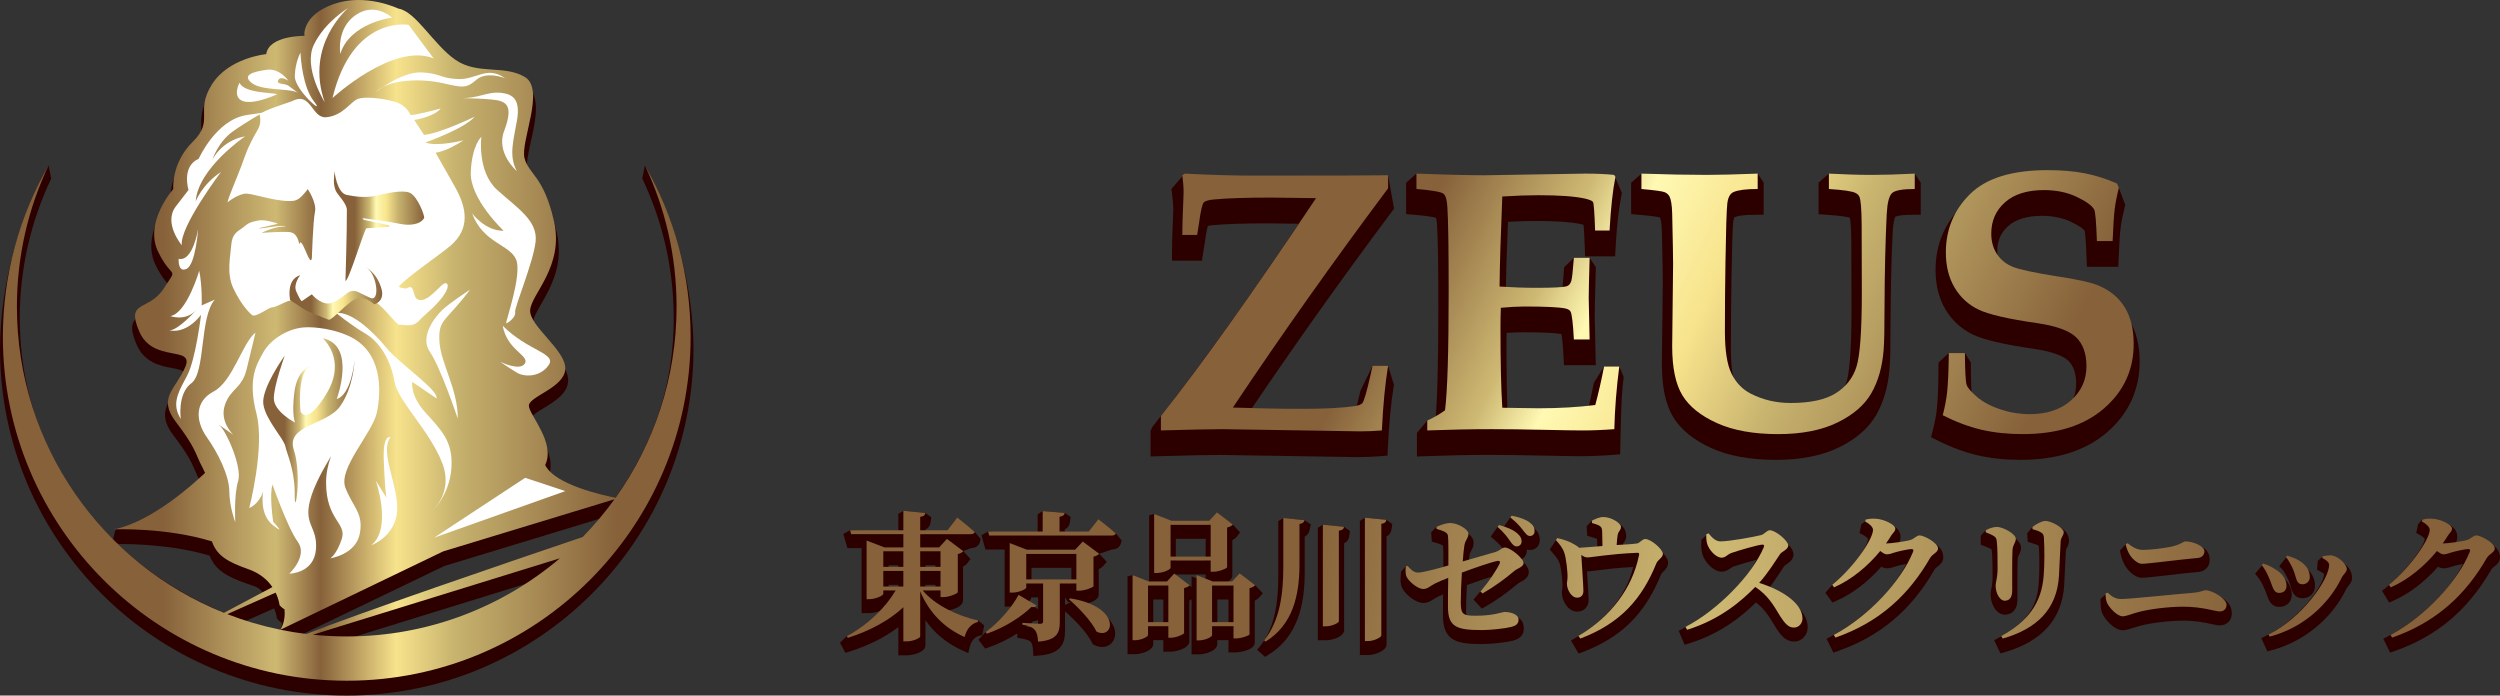 <?xml version="1.0" encoding="UTF-8"?><svg id="_レイヤー_2" xmlns="http://www.w3.org/2000/svg" width="535.803" height="149.069" xmlns:xlink="http://www.w3.org/1999/xlink" viewBox="0 0 535.803 149.069"><rect x="0" y="0" width="535.803" height="149.069" fill="#333333" stroke="none"/><defs><linearGradient id="_名称未設定グラデーション_15" x1=".615" y1="72.947" x2="148.014" y2="72.947" gradientUnits="userSpaceOnUse"><stop offset=".233" stop-color="#86613a"/><stop offset=".397" stop-color="#ceb973"/><stop offset=".462" stop-color="#86613a"/><stop offset=".572" stop-color="#f7e38c"/><stop offset=".659" stop-color="#c7b26e"/><stop offset=".893" stop-color="#86613a"/></linearGradient><linearGradient id="_名称未設定グラデーション_2" x1="71.557" y1="48.457" x2="90.912" y2="48.457" gradientUnits="userSpaceOnUse"><stop offset=".233" stop-color="#86613a"/><stop offset=".397" stop-color="#ceb973"/><stop offset=".467" stop-color="#fff9b3"/><stop offset=".586" stop-color="#f7e38c"/><stop offset=".713" stop-color="#c7b26e"/><stop offset="1" stop-color="#86613a"/></linearGradient><linearGradient id="_名称未設定グラデーション_2-2" x1="62.041" y1="62.911" x2="81.913" y2="62.911" xlink:href="#_名称未設定グラデーション_2"/><linearGradient id="_名称未設定グラデーション_2-3" x1="56.403" y1="90.077" x2="75.973" y2="90.077" xlink:href="#_名称未設定グラデーション_2"/><linearGradient id="_名称未設定グラデーション_2-4" x1="254.606" y1="55.85" x2="413.764" y2="133.578" xlink:href="#_名称未設定グラデーション_2"/><linearGradient id="_名称未設定グラデーション_2-5" x1="264.783" y1="35.011" x2="423.941" y2="112.74" xlink:href="#_名称未設定グラデーション_2"/><linearGradient id="_名称未設定グラデーション_2-6" x1="277.327" y1="9.325" x2="436.485" y2="87.053" xlink:href="#_名称未設定グラデーション_2"/><linearGradient id="_名称未設定グラデーション_2-7" x1="286.075" y1="-8.587" x2="445.233" y2="69.141" xlink:href="#_名称未設定グラデーション_2"/><linearGradient id="_名称未設定グラデーション_17" x1="213.955" y1="127.679" x2="472.819" y2="176.345" gradientUnits="userSpaceOnUse"><stop offset=".233" stop-color="#86613a"/><stop offset=".567" stop-color="#ceb973"/><stop offset="1" stop-color="#86613a"/></linearGradient><linearGradient id="_名称未設定グラデーション_17-2" x1="215.03" y1="121.961" x2="473.894" y2="170.627" xlink:href="#_名称未設定グラデーション_17"/><linearGradient id="_名称未設定グラデーション_17-3" x1="216.001" y1="116.796" x2="474.865" y2="165.462" xlink:href="#_名称未設定グラデーション_17"/><linearGradient id="_名称未設定グラデーション_17-4" x1="216.936" y1="111.822" x2="475.8" y2="160.488" xlink:href="#_名称未設定グラデーション_17"/><linearGradient id="_名称未設定グラデーション_17-5" x1="218.448" y1="103.781" x2="477.312" y2="152.447" xlink:href="#_名称未設定グラデーション_17"/><linearGradient id="_名称未設定グラデーション_17-6" x1="219.002" y1="100.833" x2="477.866" y2="149.5" xlink:href="#_名称未設定グラデーション_17"/><linearGradient id="_名称未設定グラデーション_17-7" x1="219.91" y1="96.002" x2="478.774" y2="144.669" xlink:href="#_名称未設定グラデーション_17"/><linearGradient id="_名称未設定グラデーション_17-8" x1="220.915" y1="90.655" x2="479.779" y2="139.321" xlink:href="#_名称未設定グラデーション_17"/><linearGradient id="_名称未設定グラデーション_17-9" x1="222.085" y1="84.431" x2="480.949" y2="133.097" xlink:href="#_名称未設定グラデーション_17"/><linearGradient id="_名称未設定グラデーション_17-10" x1="223.073" y1="79.175" x2="481.937" y2="127.842" xlink:href="#_名称未設定グラデーション_17"/><linearGradient id="_名称未設定グラデーション_17-11" x1="223.473" y1="77.052" x2="482.336" y2="125.719" xlink:href="#_名称未設定グラデーション_17"/><linearGradient id="_名称未設定グラデーション_17-12" x1="224.989" y1="68.989" x2="483.852" y2="117.655" xlink:href="#_名称未設定グラデーション_17"/></defs><g id="_レイヤー_1-2"><path d="M138.211,35.442l-.555,2.825c4.469,9.417,6.735,19.513,6.735,30.007,0,14.531-4.371,26.902-12.7,38.735-2.724-.551-12.055-1.129-14.163-4.804,1.459-3.489-.719-7.282-2.321-10.072-.621-1.082-1.207-2.103-1.243-2.594-.035-.494,1.485-1.418,2.595-2.093,2.236-1.359,5.02-3.05,5.204-5.687.164-2.352-2.015-4.854-4.122-7.273-1.721-1.977-3.501-4.02-3.403-5.431.068-.971.84-2.315,1.734-3.87,2.074-3.608,4.914-8.549,3.352-15.385-1.43-6.258-3.286-8.714-4.641-10.507-.763-1.01-1.366-1.808-1.673-2.999-.299-1.159.216-3.472.759-5.922,1.037-4.668,2.214-9.96-.99-11.851-2.23-1.316-4.738-1.487-7.163-1.652-2.597-.177-5.283-.36-7.628-1.969-1.969-1.351-3.796-3.441-5.564-5.462-2.352-2.689-4.574-5.232-6.884-5.63-.864-.401-7.567-3.317-14.241-.952-5.678,2.012-6.573,5.353-6.683,6.788-1.846.071-7.15.569-8.075,3.962-1.813.255-8.449,1.53-11.708,6.821-1.781,2.891-1.745,4.842-1.713,6.563.033,1.815.059,3.249-2.234,5.51-4.292,4.23-4.42,9.171-4.383,10.373-1.027,1.232-6.113,7.806-3.181,13.883,1.145,2.374,2.069,3.421,2.621,4.047.167.19.357.404.376.472-.001.165-.407.77-.877,1.47-.244.363-.536.798-.879,1.327-1.161,1.785-2.522,2.501-3.721,3.132-2.235,1.176-3.506,2.126-1.562,6.651,1.679,3.908,5.102,4.559,7.601,5.034,1.133.215,2.203.419,2.438.862.16.303-.017.854-.195,1.263-.543,1.255-1.209,2.282-1.853,3.274-1.726,2.662-3.216,4.961-.05,9.096,3.137,4.098,3.895,5.86,4.562,7.413.179.415.353.82.561,1.251.125.261.258.515.391.771.158.303.319.612.475.945-2.905,2.722-10.975,8.238-18.451,9.671l-.471,1.967c.079.686.661,1.201,1.352,1.199,3.114-.012,11.687.188,19.308,2.495,1.162,3.098,3.75,4.522,8.051,6.023,1.857.648,2.388.647,3.495,2.029l-7.783,4.469C22.137,120.833,4.238,96.977,4.238,68.274c0-10.494,2.266-20.59,6.735-30.007l-.555-2.825C3.951,46.662,0,61.731,0,74.754c0,40.977,33.337,74.315,74.314,74.315s74.315-33.338,74.315-74.315c0-13.023-3.951-28.091-10.419-39.312ZM70.269,138.235l46.862-14.489c-13.284,10.259-29.972,15.454-46.862,14.489ZM59.321,132.498l.113.143c.016.021.362.453.962.876.102,1.628-1.183,2.351-1.454,2.887-3.226-.68-5.557-1.159-8.613-2.27l8.434-3.753c.453,1.102.54,1.927.541,1.935l.017.181ZM124.565,117.11c-17.487,5.926-48.653,15.439-59.439,19.72-1.154-.143-1.868.657-3.079.441l33.164-15.958,34.877-10.611c-1.707,2.239-3.559,4.389-5.523,6.409Z" fill="#2d0000"/><path d="M138.211,35.442c4.355,9.176,6.795,19.438,6.795,30.271,0,15.269-4.841,29.407-13.072,40.964-2.485-.48-13.056-2.752-15.088-7.013,2.275-4.753-3.347-10.612-3.494-12.643-.148-2.04,7.517-3.826,7.798-7.867.282-4.04-7.766-9.241-7.525-12.705.241-3.463,7.322-9.35,5.1-19.075-2.222-9.725-5.397-9.946-6.31-13.49-.913-3.544,4.509-14.766.053-17.397-4.457-2.631-10.121-.415-14.826-3.643-4.705-3.228-8.551-10.456-12.283-11.006,0,0-7.014-3.389-13.853-.966-6.839,2.423-6.275,6.813-6.275,6.813,0,0-7.605-.105-8.176,3.915,0,0-8.1.747-11.697,6.587-3.597,5.839.631,7.584-4.04,12.189s-4.187,10.148-4.187,10.148c0,0-6.295,7.101-3.254,13.403,3.041,6.302,4.451,2.924,1.203,7.918-3.248,4.994-8.186,2.329-5.234,9.205,2.953,6.876,11.918,2.861,9.844,7.646s-5.966,6.544-1.979,11.752c3.987,5.208,4.175,6.671,5.189,8.772.334.692.711,1.326,1.051,2.132-2.435,2.316-11.56,10.564-19.545,12.094,0,0,11.265-.439,21.02,2.593,1.033,3.094,3.532,4.458,7.777,5.94,2.606.91,4.197,2.408,5.177,3.845l-10.372,5.516C21.995,120.904,3.623,95.457,3.623,65.713c0-10.833,2.44-21.095,6.795-30.271C4.183,46.26.615,58.81.615,72.193c0,40.703,32.997,73.7,73.7,73.7s73.7-32.997,73.7-73.7c0-13.383-3.568-25.933-9.804-36.751ZM59.072,127.01c.731,1.494.843,2.688.843,2.688,0,0,.39.491,1.069.91.267,2.673-.842,4.279-.896,4.356-3.919-.801-7.721-1.924-11.375-3.344l10.359-4.61ZM74.314,136.404c-2.46,0-4.891-.126-7.286-.372l52.97-16.378c-12.322,10.446-28.266,16.75-45.684,16.75ZM124.902,115.084c-16.1,5.456-48.375,16.476-59.219,20.795-1.887-.23-3.749-.538-5.588-.914l34.891-16.789,36.704-11.167c-2.062,2.86-4.333,5.558-6.789,8.075Z" fill="url(#_名称未設定グラデーション_15)"/><path d="M87.58,5.329s-12.031-2.144-16.318,15.683c0,0,12.984-12,21.674-8.494,0,0-2.174-2.907-3.765-5.047l-1.591-2.141Z" fill="#fff"/><path d="M84.019,3.776s-9.023,1.111-11.083,7.783c0,0-.926-5.43,3.278-8.327s7.805.544,7.805.544Z" fill="#fff"/><path d="M74.637,1.704s-9.394,7.868-5.034,20.207c0,0-4.702-7.433-2.33-12.343,2.372-4.91,7.363-7.865,7.363-7.865Z" fill="#fff"/><path d="M64.4,11.269s.176,5.44,2.005,9.061c.261.517.556.998.889,1.42,2.665,3.376-4.179-2.45-4.117-5.426s1.222-5.054,1.222-5.054Z" fill="#fff"/><path d="M61.734,18.318c-.98-.503-2.597-.181-2.094-1.161s2.165.151,2.165.151c0,0-1.839-2.738-4.621-2.352s-5.44,1.071-3.242,2.819c2.198,1.748,7.982,1.089,9.86,2.081l-2.068-1.538Z" fill="#fff"/><path d="M51.334,17.738c1.004,2.245,6.96,2.08,8.094,2.449,0,0-4.948,2.344-7.354,1.484s-.741-3.934-.741-3.934Z" fill="#fff"/><path d="M42.582,34.033s3.713-8.364,10.285-9.375c6.572-1.01,3.511-.532,3.511-.532,0,0-3.302,1.788-6.483,4.051-3.181,2.262-4.378,6.06-4.378,6.06,0,0,1.848-4.071,7.032-5.025,0,0-10.108,6.829-10.603,13.937,0,0,1.364-3.631,5.419-6.298,0,0-8.908,11.8-8.405,15.716,0,0-4.014-4.782-1.283-8.318l2.731-3.536s-1.583-5.026,2.173-6.68Z" fill="#fff"/><path d="M42.464,49.085s-1.113,7.064-4.171,6.385c0,0-.215,3.09,1.714,2.138s2.457-8.523,2.457-8.523Z" fill="#fff"/><path d="M42.701,58.027s-2.646,9.096-6.179,9.72c0,0,3.24,1.241,5.595-1.35,0,0-4.006,4.51-5.806,4.38,0,0,3.309,1.101,6.776-3.298,0,0-1.127,9.492-2.965,12.989-1.609,3.06-3.053,5.354-1.991,8.114.152.394.355.798.616,1.215,0,0-.782-5.42,2.275-7.672,3.057-2.252,1.74-14.234,5.03-17.92l-2.824,1.253s.15-4.033-.527-7.432Z" fill="#fff"/><path d="M80.483,19.769s5.527-4.4,9.722-4.252c4.195.147,4.114,1.302,8.021,1.429,3.906.127,6.149-2.932,10.018-.184,0,0-3.951-1.568-6.112.312s-2.877,1.752-7.159.767c-4.281-.985-11.527-1.055-14.49,1.929Z" fill="#fff"/><path d="M98.521,21.027c4.05.137,5.903-1.474,8.924-1.127,2.594.298,4.098,1.533,3.361,5.865-.737,4.332-1.834,7.59-.035,10.906,0,0-4.517-3.846-2.739-8.554,1.778-4.708.849-5.933-.853-6.486s-8.658-.603-8.658-.603Z" fill="#fff"/><path d="M103.163,29.325s-.955,7.466,3.411,11.399c4.366,3.933,8.678,6.554,8.222,11.017-.456,4.463-4.613,14.179-4.395,15.209s-1.614,2.353-1.903,2.332,3.481-10.417,2.113-13.665c-1.369-3.248-7.09-3.502-9.43-9.9,0,0,2.782,3.819,6.759,3.734,0,0-7.299-6.816-7.041-12.599s2.265-7.527,2.265-7.527Z" fill="#fff"/><path d="M107.736,69.81c5.423,5.453,11.625,5.885,9.852,8.444s-5.112,2.616-6.784,1.63c-1.671-.987-3.606-2.354-3.606-2.354,0,0,4.254,2.109,5.292.369s-3.818-2.804-4.754-8.089Z" fill="#fff"/><path d="M100.735,62.072c-5.121,6.893-6.812,6.195-6.567,10.997.245,4.802,3.984,10.283,3.944,16.66,0,0-3.749-11.137-5.991-14.338-2.242-3.201,1.1-7.463,2.654-8.95s5.96-4.37,5.96-4.37Z" fill="#fff"/><path d="M65.672,70.147c-3.644.036-7.612,2.481-9.198,5.304-1.49,2.651-3.443,5.705-1.503,13.235,1.841,7.144-1.552,20.192-1.552,20.192,0,0,2.052-.727,2.989-3.562,0,0-.96,4.863,2.091,7.251s.05-.722.05-.722c0,0-.869-5.861-.141-7.985,0,0,3.191,9.213,5.411,12.267,2.221,3.055-1.83,6.833-1.83,6.833,0,0,5.343-.063,5.727-5.256s-3.1-5.146-.905-11.663c2.194-6.517,9.415-16.019,9.415-16.019,0,0-6.362,5.502-6.338,13.478s4.477,8.577,3.37,11.98-2.466,4.178-2.466,4.178c0,0,5.42-.782,6.309-5.215.889-4.433-1.484-5.759-3.078-9.93-1.594-4.171,5.895-11.769,6.784-16.202s1.332-13.051-6.253-16.386c-4.502-1.98-8.883-1.779-8.883-1.779Z" fill="#fff"/><path d="M80.541,103.005s3.589,10.2-.966,13.853c0,0,5.143-1.817,5.525-7.3s-3.842-12.687-1.401-15.877c0,0-1.647-.721-1.452,4.803s.548,8.158.548,8.158l-2.254-3.637Z" fill="#fff"/><path d="M72.048,67.072c3.236-.354,7.844,3.882,10.729,7.418,2.884,3.536,11.201,9.046,10.781,10.902l-5.206-3.553s-.546,2.862,2.82,6.577c3.366,3.715,5.658,5.977,5.61,10.94s-2.501,8.955-4.952,10.835c0,0,5.644-4.008,2.94-10.975-2.704-6.968-9.519-13.243-10.237-17.498s-2.977-8.327-6.214-10.22c-3.236-1.893-6.271-4.425-6.271-4.425Z" fill="#fff"/><path d="M54.768,71.267c-2.823,2.194-4.848,10.463-8.988,12.64s-3.855,6.401-1.478,9.757,4.807,8.165,4.849,11.648c.042,3.483,1.273,6.614,1.273,6.614,0,0-.32-5.816.613-8.799s-2.58-10.839-3.955-11.914,2.913,1.978,2.913,1.978c0,0-2.985-2.818-1.803-6.361s3.646-3.516,4.659-7.65c1.013-4.134,1.916-7.912,1.916-7.912Z" fill="#fff"/><path d="M69.96,25.126c-3.171.304-3.245-5.446-7.148-3.543-.733.358-6.431,2.033-7.196,2.97,0,0,.563,1.63-.338,3.175-2.347,4.023-2.711,5.611-3.454,7.589-1.116,2.97-2.679,6.483-3.078,8.051,0,0,2.458-1.988,4.19-1.868,1.732.121,7.06,1.963,10.085,1.521,1.18-.172,2.299-1.66,2.937-2.485,0,0,1.973,2.893,1.544,4.893s-.657,9.818-.657,9.818c-.332,2.558-2.215-5.153-2.7-2.868-.395-2.129-1.308-2.64-2.424-2.669-1.475-.039-3.762.048-5.658.206,0,0,3.218-1.609,5.189-1.345l-.326-.139c-1.266-.153-5.204.624-5.443.535s4.285-.97,4.018-1.059c-1.373-.458-3.021-.863-4.124-.65-2.205.426-2.278.727-3.457,1.624-.838.637-2.177,1.133-2.345,3.534s-1.071,6.134.407,9.309c1.954,4.196,4.072,5.829,4.072,5.829.795.48,3.483-1.568,4.071-1.636,2.339-.272,4.221-2.896,6.822-.685,2.601,2.211,8.083.563,8.083.563.784.091,2.483-3.243,4.43-2.673,3.872,1.133,6.025,4.812,7.917,6.452l1.984.138c.966.067,1.907-.326,2.54-1.06.367-.426.73-.778,1.638-1.567,4.013-3.49,5.06-6.027,4.07-6.386s-4.049,4.813-6.268,3.354c-.913-.601-.449-3.474-2.223-2.206,0,0-1.912-.158-1.557-.544,2.003-2.18,8.895-6.848,11.001-8.658,4.211-3.622,3.561-8.017.885-12.699-2.676-4.682-4.093-7.224-4.093-7.224,0,0,2.186-.159,5.985-2.649,0,0-5.903,1.474-8.151.447,0,0,8.322-2.9,10.534-5.501,0,0-7.651,3.672-10.856,3.883l-2.098-3.191s4.25-.641,5.682-2.465c0,0-5.323,1.475-6.477,1.395,0,0-.725-2.081-3.426-2.849-2.701-.768-6.443-1.174-7.937-.553s-3.148,3.551-6.651,3.886Z" fill="#fff"/><path d="M71.691,36.702s.474,4.637,2.619,5.076,4.192.618,6.219.18,5.571-1.352,7.263-.654,3.314,5.058,3.101,5.436c-.827,1.465-3.305,1.655-5.161,1.235s-8.035-1.224-8.035-1.224l.265.364,5.309,1.137c.017.006.243.343.243.343l-4.956.33c-.433-.03-3.797,11.336-4.518,11.285,0,0,.349-11.342.302-15.232-.018-1.46-2.091-3.282-2.426-4.201-.557-1.53-.324-2.634-.223-4.076Z" fill="url(#_名称未設定グラデーション_2)"/><path d="M64.337,58.997s-1.546,1.88-.834,3.483c1.148,2.586,1.26,2.014,1.26,2.014l2.068-1.42s1.646,2.003,3.527,1.977c1.2-.016,2.912-1.277,3.995-2.187.656-.552,1.57-.669,2.347-.309,1.038.481,2.349,1.227,2.901,1.356,1.897.444,1.095-5.5-1.235-6.626,0,0,2.349,1.034,3.377,4.571.817,2.809-1.55,3.369-1.55,3.369,0,0-1.78-1.745-3.63-1.273s-5.431,4.848-6.158,4.569-4.654-1.817-5.239-2.243-2.988-1.965-2.988-1.965c0,0-.398-1.811.159-3.41s1.999-1.908,1.999-1.908Z" fill="url(#_名称未設定グラデーション_2-2)"/><path d="M61.034,76.204s-5.075,7.041-4.599,10.41,4.4,7.412,4.722,9.029c.308,1.544,1.921,4.764,2.009,9.715.004.236.005.476.002.721-.067,5.36,1.612-4.165-.183-9.619s7.038-5.273,9.937-9.421c2.899-4.148,3.052-9.792,3.052-9.792,0,0-.552,7.212-3.817,8.289,0,0,4.31-11.542-3.006-13.042,0,0,5.228,4.466.9,11.735s-5.636,3.957-5.636,3.957c0,0-.879-8.036,1.996-9.721,0,0-2.746.824-3.336,5.713s.175,6.392.175,6.392c0,0-4.621-2.352-4.564-5.248s2.348-9.117,2.348-9.117Z" fill="url(#_名称未設定グラデーション_2-3)"/><polygon points="112.547 102.404 93.052 115.228 121.157 105.254 112.547 102.404" fill="#fff"/><path d="M291.561,83.788c-.836,3.666-1.246,4.861-1.352,5.163-.099.035-.266.084-.531.126-2.601.378-6.304.57-11.008.57-3.629,0-7.551-.059-11.697-.175,9.825-14.618,20.396-29.501,31.456-44.284l.348-.466-1.283-7.16-.501,2.024c-2.625.053-12.008.079-28.683.079-4.329,0-9.301-.144-14.778-.429l.375-2.027-2.848,3.296.14,1.058c.172,1.308.259,2.472.261,3.396l-.09,2.49c-.123,2.579-.186,4.825-.186,6.675v1.748h6.42l.669-4.242c.266-1.932.475-2.821.589-3.206.196-.052.546-.121,1.133-.172,2.76-.254,6.756-.383,11.856-.383l6.495.079c-12.587,18.749-23.135,33.173-31.373,43.559l-.379.81v5.506l1.796-.049c6.587-.182,10.979-.274,13.029-.274l29.609.471c1.579,0,3.199-.068,4.813-.202l1.528-.127.073-1.531c.256-5.363.696-9.955,1.311-13.647l-1.259-4.059h-3.334l-2.6,5.385Z" fill="#2d0000"/><path d="M341.611,81.996c-.498,2.548-1.022,4.89-1.557,6.982-3.272.366-6.882.551-10.733.551l-6.158-.092c-.196-3.853-.295-9.047-.295-15.476,0-.881.01-1.75.029-2.611,1.253-.092,2.379-.138,3.363-.138,5.162,0,7.353.188,8.386.394.104.503.292,1.799.461,5.012l.089,1.656h6.819l-.236-10.595c0-1.333.067-4.226.196-8.599l.053-1.8-1.336-2.024h-3.375l-2.088,2.024-.119,1.618c-.27,3.616-.428,4.387-.464,4.519l-.029.073c-.483.08-1.893.224-5.807.224-1.922,0-3.974-.058-6.114-.172.068-4.214.236-9.583.498-16.004,2.248-.119,4.264-.18,6.008-.18,4.327,0,7.555.224,9.572.662.263.061.464.115.614.161.067.662.166,2.073.268,5.061l.056,1.688h6.445l.089-1.652c.256-4.679.669-8.462,1.226-11.242l.138-.685-1.662-3.865-.289,2.033c-1.874-.189-4.001-.286-6.35-.286h-.009l-21.568.353c-3.542,0-7.459-.082-13.575-.316l-.581-2.062-2.213,1.956v6.718l1.601.135c3.171.267,4.366.53,4.79.659.075.214.195.698.244,1.672.179,2.845.27,8.773.27,17.624,0,12.17-.229,20.487-.681,24.752-.888.591-.67-1.055-1.696-.59l-2.213,2.645v5.062l1.814-.068c4.786-.182,9.41-.274,13.744-.274,3.316,0,6.973.046,10.87.137,4.255.091,7.106.137,8.55.137,2.224,0,4.58-.094,7-.28l1.575-.121.039-1.579c.101-4.202.124-10.428.717-15.01l-.941-2.222h-3.255l-2.181,3.436Z" fill="#2d0000"/><path d="M400.842,39.508c-2.811,0-5.143-.05-8.463-.231l-.409-2.068-2.213,1.927v6.777l1.633.108c3.999.263,4.86.583,5.058.626.048.137.297,1.029.331,5.207l.038,14.512c0,9.961-.575,13.898-1.058,15.447-.635,2.038-1.854,3.596-3.728,4.766-1.929,1.203-4.865,1.814-8.727,1.814-2.792,0-5.404-.609-7.744-1.802-1.478-.771-2.577-1.921-3.359-3.515-.818-1.669-1.232-4.453-1.232-8.274,0-4.927.039-9.881.116-14.725.104-6.883.234-11.079.381-12.45.087-.731.225-.97.227-.974l.128-.135c.437-.183,1.591-.492,4.423-.492h1.748v-6.861l-1.283-1.954-.533,2.026c-4.631.181-8.263.273-10.8.273-3.998,0-7.31-.044-12.592-.226l-.989-2.073-2.213,1.963v6.703l1.593.143c3.656.327,4.399.533,4.433.538.125.061.174.111.181.111v-.003c.065.136.324.798.386,2.909.131,5.873.196,9.39.196,10.73l-.196,17.675c0,5.003.802,8.747,2.455,11.446,1.644,2.687,4.397,4.915,8.186,6.624,3.689,1.664,8.34,2.508,13.822,2.508,5.291,0,9.811-.89,13.435-2.647,3.707-1.797,6.416-4.152,8.051-6.999,1.584-2.759,2.545-6.113,2.854-9.955.135-1.53.201-4.622.201-9.446.027-7.34.184-14.007.469-19.804.142-2.633.568-3.243.551-3.243.038-.025.717-.439,3.707-.439h1.748v-6.883l-1.283-1.932-.554,2.027c-3.533.181-6.553.272-8.975.272Z" fill="#2d0000"/><path d="M456.347,68.635c-1.5-2.401-3.719-4.205-6.59-5.359-1.686-.684-4.704-1.348-9.212-2.028-5.771-.914-8.065-1.544-8.973-1.912-1.125-.456-1.97-1.136-2.588-2.08-.626-.961-.932-2.078-.932-3.415,0-2.238.775-4.007,2.369-5.41,1.639-1.441,4.056-2.172,7.183-2.172,2.344,0,4.438.425,6.22,1.263,2.065.971,2.741,1.637,2.951,1.917.084.358.277,1.639.422,6.053l.055,1.691h6.744l.067-1.678c.13-3.214.277-5.489.44-6.763.159-1.249.442-2.685.843-4.267l.142-.564-1.372-3.637h0c-2.434-1.069-5.055-.62-7.482-1.087-2.408-.463-5.191-.699-8.268-.699-8.043,0-14.041,1.893-17.825,5.626-3.791,3.739-5.713,8.364-5.713,13.746,0,3.235.71,6.071,2.108,8.428,1.412,2.382,3.376,4.196,5.841,5.391,2.342,1.137,6.597,2.139,13.008,3.062,4.696.679,6.676,1.781,7.5,2.576,1.127,1.106,1.674,2.723,1.674,4.946,0,2.425-.893,4.395-2.728,6.024-1.896,1.681-4.411,2.499-7.688,2.499-1.948,0-3.875-.312-5.725-.929-1.818-.605-3.299-1.386-4.405-2.321-1.521-1.288-1.719-1.823-1.722-1.834-.043-.147-.253-1.138-.287-6.272l-.012-1.736-1.271-2.024h-3.453l-2.199,2.024-.014,1.734c-.027,3.433-.143,6.188-.343,8.181-.148,1.399-.449,2.989-.898,4.726l-.35,1.363,1.256.633c2.96,1.494,5.875,2.583,8.666,3.24,2.789.655,5.92.987,9.306.987,7.749,0,13.981-1.997,18.525-5.935,4.617-4.003,6.959-9.097,6.959-15.141,0-3.504-.749-6.481-2.229-8.846Z" fill="#2d0000"/><path d="M248.808,92.252v-3.1c8.705-10.975,19.788-26.538,33.252-46.687l-9.722-.118c-5.203,0-9.214.131-12.037.391-1.229.104-1.999.325-2.313.664-.314.338-.64,1.744-.98,4.216l-.432,2.733h-3.178c0-1.831.061-4.027.184-6.591l.09-2.511c0-1.072-.092-2.302-.275-3.688l.51-.353c5.544.288,10.501.432,14.869.432,16.504,0,26.076-.026,28.718-.079v2.807c-11.795,15.765-22.883,31.425-33.264,46.98,5.36.183,10.328.274,14.905.274,4.813,0,8.565-.196,11.259-.588.811-.131,1.347-.353,1.608-.667.34-.418.917-2.406,1.727-5.963l.432-2.001h3.334c-.626,3.767-1.072,8.383-1.333,13.85-1.57.131-3.125.196-4.668.196l-29.582-.471c-2.093,0-6.461.091-13.104.275Z" fill="url(#_名称未設定グラデーション_2-4)"/><path d="M305.892,92.252v-2.119c1.386-.627,2.654-1.36,3.806-2.197.522-4.08.783-12.658.783-25.737,0-8.919-.09-14.83-.273-17.734-.079-1.542-.348-2.517-.806-2.922s-2.4-.752-5.826-1.04v-3.295c6.167.236,11.04.353,14.621.353l21.597-.353c2.272,0,4.324.092,6.153.277l.275.435c-.577,2.879-.995,6.708-1.256,11.489h-3.1c-.13-3.819-.28-5.859-.451-6.121-.171-.261-.765-.51-1.785-.745-2.171-.471-5.493-.707-9.965-.707-2.197,0-4.761.092-7.69.275-.34,8.082-.536,14.516-.589,19.302,2.799.183,5.428.275,7.886.275,3.636,0,5.821-.118,6.553-.353.444-.156.758-.535.94-1.138.157-.47.34-2.118.55-4.943h3.375c-.131,4.43-.196,7.314-.196,8.651l.196,8.847h-3.375c-.183-3.445-.418-5.431-.707-5.958-.157-.315-.509-.539-1.058-.67-1.309-.289-4.25-.434-8.828-.434-1.439,0-3.125.092-5.061.275-.053,1.382-.079,2.788-.079,4.222,0,7.453.131,13.187.393,17.2l7.783.117c4.428,0,8.478-.235,12.146-.706.654-2.418,1.282-5.164,1.884-8.239h3.255c-.601,4.658-.954,9.13-1.058,13.418-2.381.183-4.668.275-6.867.275-1.437,0-4.276-.046-8.512-.137-3.95-.092-7.585-.137-10.907-.137-4.368,0-8.971.091-13.81.275Z" fill="url(#_名称未設定グラデーション_2-5)"/><path d="M351.793,40.504v-3.295c5.336.183,10.018.275,14.046.275,2.564,0,6.186-.091,10.868-.275v3.295c-2.407,0-4.107.21-5.1.628-.341.131-.614.353-.824.667-.288.367-.485.981-.589,1.844-.157,1.465-.287,5.676-.393,12.633-.077,4.839-.116,9.757-.116,14.752,0,4.107.469,7.121,1.412,9.043.942,1.923,2.315,3.355,4.119,4.296,2.617,1.334,5.467,2,8.553,2,4.211,0,7.43-.692,9.652-2.079,2.222-1.386,3.714-3.296,4.472-5.728.758-2.432,1.137-7.754,1.137-15.967l-.038-14.516c-.027-3.27-.184-5.231-.471-5.885-.157-.366-.434-.64-.823-.824-.628-.366-2.54-.654-5.728-.864v-3.295c3.373.183,6.486.275,9.337.275,2.458,0,5.479-.091,9.064-.275v3.295c-2.591,0-4.206.288-4.848.864s-1.028,2.066-1.157,4.472c-.287,5.86-.444,12.49-.471,19.891,0,4.734-.065,7.834-.195,9.298-.29,3.609-1.164,6.689-2.629,9.239-1.465,2.55-3.899,4.649-7.299,6.297-3.4,1.648-7.623,2.472-12.672,2.472-5.257,0-9.625-.784-13.104-2.354-3.479-1.569-5.95-3.55-7.415-5.943-1.465-2.394-2.197-5.905-2.197-10.534l.196-17.655c0-1.412-.067-5.008-.196-10.789-.053-1.804-.249-3.033-.589-3.688-.21-.366-.529-.653-.961-.863-.432-.209-2.113-.445-5.042-.707Z" fill="url(#_名称未設定グラデーション_2-6)"/><path d="M417.667,75.668h3.453c.026,3.869.15,6.135.372,6.801.222.667.975,1.542,2.257,2.627,1.28,1.084,2.941,1.966,4.982,2.646,2.04.679,4.132,1.018,6.276,1.018,3.689,0,6.636-.979,8.847-2.939,2.21-1.96,3.316-4.404,3.316-7.331,0-2.692-.734-4.756-2.198-6.193-1.49-1.437-4.315-2.456-8.473-3.058-6.174-.889-10.339-1.857-12.496-2.904-2.158-1.047-3.859-2.617-5.1-4.71-1.243-2.094-1.864-4.606-1.864-7.537,0-4.919,1.731-9.087,5.192-12.501,3.462-3.415,8.995-5.122,16.598-5.122,2.979,0,5.624.222,7.937.667,2.313.445,4.631,1.178,6.956,2.199l.393.943c-.418,1.65-.713,3.142-.882,4.477-.171,1.335-.321,3.639-.452,6.912h-3.373c-.131-4.019-.328-6.277-.589-6.773-.497-.861-1.76-1.768-3.786-2.721-2.028-.953-4.349-1.43-6.964-1.43-3.584,0-6.362.87-8.336,2.607s-2.963,3.979-2.963,6.723c0,1.673.406,3.13,1.217,4.371.811,1.241,1.942,2.156,3.393,2.744,1.453.588,4.571,1.261,9.357,2.018,4.341.654,7.283,1.294,8.828,1.921,2.536,1.02,4.458,2.575,5.766,4.666s1.963,4.731,1.963,7.919c0,5.541-2.12,10.148-6.356,13.82-4.237,3.672-10.031,5.508-17.38,5.508-3.27,0-6.239-.314-8.907-.94-2.668-.627-5.428-1.66-8.278-3.098.471-1.829.785-3.489.942-4.979.208-2.064.326-4.848.353-8.351Z" fill="url(#_名称未設定グラデーション_2-7)"/><path d="M210.548,136.107l.381-2.079-1.298-1.049c-2.624-.576-4.925-.774-7.056-2.037,1.178-.12,3.678-.766,3.824-2.124v-7.393c.392-.192.718-.448.944-.751l.658-.878-1.563-1.676,1.636-.645c.986,0,1.707-.481,1.927-1.288l.181-.663-1.267-1.521c-1.438-1.259-2.962-1.97-3.058-2.044l-.873-.683-2.435,3.164h-4.206v-.951c.758-.368,1.019-.98,1.092-1.493l.163-1.135-1.276-.917-4.714-.477-1.076.678v4.295l-10.351-.795-1.434.795.867,3.035h3.042v13.934h1.637c.721,0,1.79-.208,2.662-.603-2.15,2.568-4.47,3.941-7.46,5.514l-1.47,1.438,1.165,2.17.871-.276c4.114-1.312,7.625-3.071,10.471-5.247v6.045h1.847c1.167,0,3.964-.617,3.964-2.144v-5.385c1.995,2.855,4.662,5.037,7.97,6.509l1.207.537.31-1.285c.314-1.299,1.05-2.177,2.021-2.409l.697-.166ZM189.778,118.111l-1.657-.635h4.411v.635h-2.754ZM190.437,122.288v-1.142h2.096v1.142h-2.096ZM192.532,125.354v1.142h-2.096v-1.142h2.096ZM198.343,118.111v-.635h3.056l-.582.635h-2.474ZM198.343,122.288v-1.142h2.155v1.142h-2.155ZM200.499,125.354v1.142h-2.155v-1.142h2.155Z" fill="#2d0000"/><path d="M236.097,112.312l-.864-.663-2.4,3.06h-4.631v-1.248c.759-.37,1.02-.981,1.093-1.494l.165-1.156-1.279-.894-4.714-.388-1.076.7v4.479l-10.62-.795-1.42.795.845,3.066h4.123v12.234h1.364c-1.325,2.053-2.933,3.644-5.45,5.448l-1.531,1.656,1.424,1.898.757-.261c2.099-.721,4.24-1.775,6.151-2.998v.947l.915.156c1.087.185,1.758.437,2.025.785.241.288.382.887.433,1.831l.06,1.122,1.12-.083c4.987-.368,5.674-2.782,5.674-5.335v-4.131l.147.129c2.028,1.762,4.576,4.416,5.643,6.578l.163.331.331.166c1.25.626,2.536.556,3.439-.183.894-.731,1.234-1.983.887-3.269-.249-.924-1.458-3.778-6.981-5.254,1.123-.15,3.433-.67,3.59-2.004v-5.541c.392-.18.711-.41.953-.688l.78-.895-1.634-1.723,2.71-.914c.986,0,1.707-.481,1.927-1.288l.181-.665-1.267-1.52c-1.412-1.231-2.939-1.915-3.035-1.99ZM229.612,121.713v3.259h-8.541v-3.259h8.541ZM229.935,118.648h-9.549l-2.246-.874h12.611l-.816.874ZM222.481,132.87v1.609c-.617-.027-1.645-.089-2.442-.14.512-.398.993-.805,1.437-1.218.386-.001.722-.086,1.006-.251ZM220.134,129.171c.482-.292.838-.666.919-1.133h1.428v2.515l-2.347-1.382ZM228.262,129.638v-1.6h1.35-1.35c-.023-.003.698,1.01.675,1.007h.606l-1.281.593Z" fill="#2d0000"/><path d="M270.649,127.163l-1.629-1.732-3.445-2.119-1.963,2.109h-2.584c1.182-.221,2.951-.794,3.089-1.944v-7.733c.423-.193.771-.457,1.004-.768l.653-.872-1.559-1.682-3.509-2.185-1.993,2.175h-7.421l-3.934-2.258-1.076.278v14.93l-3.549-2.109-1.076.275v16.683h1.608c1.325,0,3.904-.778,3.904-2.203v-.809h2.156v2.475h1.667c.852,0,3.732-.607,3.904-2.084v-8.866c.178-.08.34-.172.485-.274v11.791h1.608c1.362,0,3.904-.758,3.904-2.205v-.838h2.394v2.624h1.667c.037,0,3.757-.252,3.964-1.965v-9.127c.395-.183.717-.414.951-.682l.776-.887ZM247.171,134.133v-5.647h2.156v5.647h-2.156ZM252.005,120.08v-4.603h6.393v4.603h-6.393ZM260.895,134.133v-5.647h2.394v5.647h-2.394ZM255.383,125.825l-3.382-2.14c.002-.029.004-.059.004-.087v-.481h6.393v1.609l-3.014-1.196v2.297Z" fill="#2d0000"/><path d="M291.449,140.391h1.756c1.398,0,3.965-.871,3.965-2.293v-23.127c.732-.375.988-.993,1.063-1.511l.165-1.139-1.278-.913-4.596-.448-1.076.682v28.749Z" fill="#2d0000"/><path d="M273.964,123.298c0,4.816-.44,10.891-3.874,15.153l-.653.811,1.681,1.516.7-.427c5.174-3.153,7.728-8.727,7.808-17.053v-8.296c.563-.285.909-.751,1.05-1.408l.259-1.205-1.359-.921-4.535-.448-1.076.68v11.598Z" fill="#2d0000"/><path d="M282.438,137.228h1.727c1.363,0,3.905-.746,3.905-2.173v-18.604c.626-.297.993-.799,1.093-1.5l.165-1.139-1.278-.913-4.536-.447-1.076.682v24.093Z" fill="#2d0000"/><path d="M328.528,112.991c-.97-.729-2.467-1.304-4.33-1.663l-.232-.815-1.739,2.507.812.64c.116.092.226.18.332.268-.539-.206-1.139-.4-1.808-.582l-.314-.834-1.756,2.495.769.655c1.086.924,1.732,1.728,2.261,2.478-.636.011-1.096.318-1.467.564-.259.173-.503.337-.848.437-.92.281-2.649.776-4.434,1.289l-1.026.295c.076-.811.146-1.405.209-1.773.072-.405.215-.669.381-.974.223-.411.501-.924.501-1.662,0-1.859-3.094-3.428-5.038-3.428-.844,0-1.536-.59-2.948.01l-1.123,1.188.127,1.99.733.221c.428.127,1.398.418,1.676.63.086.86.082,3.018.077,4.931v.404c-2.666.756-4.779,1.249-5.376,1.249-.456,0-.815-.37-1.455-1.074l-.468-.514-.756-.52-1.02,1.09-.054.751c-.067.911-.135,1.852.274,2.712.637,1.43,2.947,3.276,4.525,3.276.988,0,1.604-.398,2.202-.782.259-.168.556-.361.933-.549.348-.169.735-.344,1.139-.517-.029,1.659-.056,3.404-.033,4.567,0,5.66,3.342,6.084,8.44,6.084,1.911,0,5.088-.35,6.542-.722,1.556-.404,2.369-1.274,2.345-2.586-.05-2.689-2.081-2.772-4.143-2.772-.232,0-.448.054-.839.155-.834.212-2.566.652-5.247.652q-2.133,0-2.153-1.705c0-1.576.07-3.647.192-5.66,2.203-.805,4.021-1.425,5.277-1.808-.818,1.339-1.934,2.616-3.203,4.121l-.675.799,1.805,1.933.702-.398c2.346-1.334,4.637-2.952,7.022-4.969.092-.083.347-.221.55-.331.712-.385,1.786-.968,1.786-2.162,0-.789-.741-1.804-1.702-2.664.771-.331,1.284-1.077,1.284-1.99,0-.063-.001-.125-.006-.185.209.077.438.122.696.122,1.228,0,2.084-.894,2.084-2.175,0-1.073-.503-1.984-1.484-2.699Z" fill="#2d0000"/><path d="M352.624,116.32c-.731,0-1.253.421-1.634.729-.107.087-.272.219-.309.238-.731.103-1.831.179-2.981.246.033-.298.069-.567.103-.772.033-.202.09-.284.216-.466.205-.295.55-.741.514-1.501-.127-2.7-2.782-3.189-4.859-3.189-1.063,0-1.776-.358-2.501-.019l-1.119,1.209.12,2.026.951.285c.448.133.871.258,1.139.384.011.034.029.138.042.42.019.531.039,1.275.05,1.99l-.468.039c-.994.085-2.046.173-3.041.236-.252-.193-.54-.37-.86-.556-1.007-.623-2.501-1.179-3.997-1.486l-.514-.37-1.328,2.014.639.738c.676.779,1.163,1.341,1.468,2.232.319.887.678,3.894.62,4.908,0,.232-.034.451-.062.646-.04.292-.079.567-.057.756,0,1.116.547,2.398,1.359,3.192.56.546,1.212.832,1.864.832,1.508.007,2.498-1.01,2.498-2.563,0-.766-.155-3.139-.292-5.233-.019-.285-.036-.564-.053-.829.382.016.954-.059,2.018-.196,1.67-.216,4.376-.564,7.883-.746-1.533,6.33-5.972,11.447-12.287,15.141l-1.057.619,1.642,2.803.779-.295c8.396-3.184,13.456-8.187,16.928-16.745.046-.12.276-.348.446-.514.434-.428,1.03-1.016,1.03-1.91,0-1.604-3.063-4.293-4.891-4.293Z" fill="#2d0000"/><path d="M378.931,126.302c1.137-1.43,2.109-2.905,2.864-4.055.245-.374.47-.716.64-.97.057-.06.264-.201.401-.292.619-.418,1.554-1.05,1.554-2.192,0-1.708-3.368-4.352-5.07-4.352-.713,0-1.239.421-1.623.729-.176.142-.395.318-.523.348-1.347.337-6.498,1.309-8.446,1.309-.43,0-.977-.435-1.629-1.295l-.901-1.231-1.556,1.357-.026.706c-.039,1.033.062,1.902.291,2.56.476,1.47,2.218,3.594,4.12,3.594.815,0,1.351-.377,1.781-.68.249-.175.464-.327.751-.423,1.153-.391,3.402-1.063,4.896-1.438-2.811,5.477-9.548,11.523-15.693,14.711l-.98.51,1.265,2.996.874-.269c6.92-2.136,11.479-5.903,14.417-8.803,1.901,1.464,2.879,3.09,3.994,4.942l.272.45c1.007,1.571,2.063,2.982,3.879,2.982,1.847,0,2.95-1.546,2.95-3.04,0-3.667-4.15-6.514-8.502-8.155Z" fill="#2d0000"/><path d="M411.448,115.545c-.713,0-1.239.367-1.66.662-.213.149-.414.291-.583.344l-.036.013c-.38.135-1.586.344-2.745.501.077-.1.149-.185.213-.262.307-.362.689-.815.689-1.65,0-2.71-3.176-3.09-5.3-3.187-1.113-.066-1.652-.328-2.269-.199l-.811.547-.415,1.93.735.39c.712.378,1.053.782,1.087.819,0,1.4-2.849,5.935-7.667,9.89l-1.473,1.702,1.511,2.093.812-.354c3.414-1.483,6.816-4.067,9.667-7.33.377.209.768.35,1.173.35.695,0,1.256-.188,1.851-.387l.146-.05c.526-.163,1.42-.372,2.159-.52-2.838,5.965-9.373,11.942-16.014,15.498l-1.041.557,1.455,2.972.827-.288c9.188-3.203,15.822-8.783,20.87-17.54.126-.212.374-.408.635-.615.516-.41,1.222-.971,1.222-1.98,0-3.03-3.841-3.905-5.038-3.905Z" fill="#2d0000"/><path d="M438.413,112.442c-1.332,0-2.355.135-2.829.487l-1.112,1.367.116,1.835.944.288c.501.152,1.02.308,1.412.536.017.05.032.193.043.454.115,1.65.142,5.647-.06,7.806-.403,5.316-3.034,8.446-8.532,11.454l-1.011.554,1.367,2.82.805-.232c8.101-2.326,12.423-7.188,12.85-14.46l.109-2.268c.087-1.812.188-3.931.248-5.083.014-.202.082-.337.223-.599.183-.341.435-.809.435-1.473,0-3-3.444-3.487-5.008-3.487Z" fill="#2d0000"/><path d="M426.631,127.386c0,2.359,1.392,4.352,3.04,4.352.815,0,2.712-.325,2.712-3.338v-1.327c-.007-2.296-.014-6.141.057-7.183.021-.444.153-.716.318-1.063.178-.371.4-.834.4-1.438,0-1.931-3.502-3.666-5.157-3.666-.814,0-1.299-.645-2.412-.109l-1.076,1.203v1.94l.723.264c.658.239,1.185.476,1.6.721.001.006.021.06.046.285.168,1.145.168,4.329.168,5.689,0,1.176-.146,1.914-.265,2.507-.082.415-.153.775-.153,1.163Z" fill="#2d0000"/><path d="M455.558,121.413c.53.837,1.945,2.42,3.495,2.42.766,0,2.696-.219,5.78-.577,2.183-.254,4.553-.529,6.297-.679,1.443-.097,2.448-1.136,2.448-2.53,0-3.386-3.376-3.219-5.187-3.219-.413,0-.741.176-1.089.361-.437.233-1.097.586-2.286.824-1.569.308-4.098.636-5.696.636-.845,0-1.531-.311-2.622-1.189l-1.132-.799-1.232,1.348.185.795c.225.976.55,1.798,1.037,2.61Z" fill="#2d0000"/><path d="M472.718,127.3c-.374,0-.675.099-.966.195-.362.119-.815.266-1.718.345-1.571.125-3.901.348-6.294.576-3.74.358-7.979.764-9.134.764-.735,0-1.339-.304-2.086-1.05l-.802-1.117-1.524,1.329v.745c0,1.107.115,1.779.414,2.454.444,1.059,2.451,3.54,4.326,3.54.695,0,1.428-.241,2.278-.519.411-.135.862-.282,1.348-.414,2.44-.652,6.36-1.126,9.324-1.126,2.732,0,4.643.414,6.039.715.802.173,1.382.299,1.897.299,1.427,0,2.503-1.089,2.503-2.533,0-3.286-3.646-4.203-5.605-4.203Z" fill="#2d0000"/><path d="M490.518,124.458c.18.446.301.861.407,1.228.312,1.069.741,2.531,2.581,2.531,1.511,0,2.652-1.14,2.652-2.652,0-1.851-.964-3.364-2.856-4.49-.944-.573-1.773-.841-2.74-1.152l-.379-.728-1.692,2.154.666.705c.322.342.963,1.475,1.362,2.404Z" fill="#2d0000"/><path d="M485.817,127.455c.414,1.165.93,2.613,2.677,2.613,1.579,0,2.682-1.079,2.682-2.623,0-1.847-1.199-3.558-3.219-4.653-.534-.345-1.53-.86-2.579-1.175l-.329-.697-1.729,2.029.582.733c.564.712,1.026,1.537,1.473,2.637.18.397.317.782.443,1.135Z" fill="#2d0000"/><path d="M499.474,119.811c-.672,0-1.327-.563-1.755-.477l-.977.871-.153,1.915.65.335c.665.344.835.572.865.534-.03,2.362-5.254,9.735-12.394,13.246l-1.073.527,1.309,2.847.798-.209c6.998-1.839,13.03-6.777,16.139-13.212.077-.16.242-.364.403-.559.36-.441.808-.99.808-1.735,0-2.557-2.536-4.043-4.62-4.084Z" fill="#2d0000"/><path d="M530.765,115.545c-.713,0-1.239.367-1.66.662-.213.149-.414.291-.583.344l-.036.013c-.38.135-1.586.344-2.745.501.077-.1.149-.185.213-.262.307-.362.689-.815.689-1.65,0-2.961-3.176-3.09-5.3-3.187-1.112-.066-1.561-.746-2.179-.617l-.901.966-.415,1.93.735.39c.712.378,1.053.782,1.087.819,0,1.4-3.523,6.563-8.34,10.519l-.799.658,1.511,2.509.812-.354c3.414-1.483,6.816-4.067,9.667-7.33.377.209.768.35,1.173.35.695,0,1.256-.188,1.851-.387l.146-.05c.526-.163,1.42-.372,2.159-.52-2.838,5.965-9.373,11.942-16.014,15.498l-1.041.557,1.455,2.972.827-.288c9.188-3.203,15.822-8.783,20.87-17.54.126-.212.374-.408.635-.615.516-.41,1.222-.971,1.222-1.98,0-2.791-3.841-3.905-5.038-3.905Z" fill="#2d0000"/><path d="M197.755,126.535c2.656,3.192,7.519,5.489,11.876,6.445l-.06.328c-1.372.328-2.417,1.491-2.834,3.222-4.356-1.94-7.579-5.191-9.518-9.786v9.667c0,.328-1.492,1.044-2.864,1.044h-.746v-7.31c-3.043,2.835-7.131,5.042-11.905,6.564l-.208-.388c4.535-2.387,8.324-6.145,10.472-9.786h-2.655v.745c0,.329-1.581,1.135-3.043,1.135h-.537v-12.562l3.819,1.463h4.058v-2.835h-11.189l-.239-.835h11.427v-4.177l4.714.477c-.06.418-.299.716-1.104.837v2.864h5.848l2.089-2.715s2.327,1.819,3.76,3.073c-.09.328-.418.477-.865.477h-10.831v2.835h4.058l1.671-1.821,3.49,2.626c-.179.239-.567.507-1.163.627v8.175c-.03.268-1.82,1.044-3.073,1.044h-.627v-1.433h-3.819ZM189.312,118.151v3.342h4.296v-3.342h-4.296ZM189.312,125.7h4.296v-3.342h-4.296v3.342ZM197.219,118.151v3.342h4.356v-3.342h-4.356ZM201.574,125.7v-3.342h-4.356v3.342h4.356Z" fill="url(#_名称未設定グラデーション_17)"/><path d="M222.155,129.757c-.179.298-.448.448-1.104.328-2.119,2.089-5.729,4.416-9.548,5.729l-.269-.358c2.954-2.117,5.758-5.489,7.071-7.966l3.849,2.268ZM235.402,111.289s2.327,1.789,3.73,3.013c-.09.328-.418.477-.865.477h-26.256l-.239-.865h11.696v-4.385l4.714.388c-.059.417-.298.715-1.104.835v3.162h6.266l2.059-2.624ZM227.138,125.043v8.236c0,2.328-.597,3.938-4.655,4.237-.059-1.104-.239-1.94-.686-2.477-.387-.507-1.104-.895-2.685-1.165v-.387s3.133.209,3.789.209c.507,0,.657-.179.657-.509v-8.145h-3.611v.895c0,.328-1.581,1.074-3.043,1.074h-.507v-10.622l3.76,1.463h10.234l1.671-1.791,3.52,2.626c-.208.239-.597.477-1.223.626v6.326c-.029.239-1.82.954-3.043.954h-.626v-1.551h-3.55ZM230.688,124.177v-5.459h-10.742v5.459h10.742ZM229.345,128.236c11.189,1.791,9.428,9.011,5.669,7.131-1.164-2.358-3.849-5.133-5.908-6.922l.239-.209Z" fill="url(#_名称未設定グラデーション_17-2)"/><path d="M251.656,122.925l3.312,2.505c-.179.239-.597.477-1.194.597v9.667c-.029.239-1.67.984-2.804.984h-.567v-2.475h-4.356v1.91c0,.328-1.432,1.103-2.804,1.103h-.508v-13.963l3.462,1.372h3.909l1.551-1.7ZM250.402,133.338v-7.847h-4.356v7.847h4.356ZM250.88,121.702c0,.328-1.522,1.103-2.984,1.103h-.537v-12.651l3.7,1.463h8.115l1.641-1.791,3.402,2.596c-.179.239-.597.507-1.223.626v8.533c-.03.239-1.73.955-2.924.955h-.597v-2.417h-8.593v1.581ZM250.88,112.482v6.803h8.593v-6.803h-8.593ZM269.021,125.431c-.209.239-.627.477-1.223.627v9.904c-.03.239-1.73.865-2.864.865h-.567v-2.624h-4.595v1.938c0,.329-1.402,1.104-2.804,1.104h-.508v-13.993l3.461,1.372h4.148l1.611-1.73,3.342,2.536ZM264.366,133.338v-7.847h-4.595v7.847h4.595Z" fill="url(#_名称未設定グラデーション_17-3)"/><path d="M279.575,111.468c-.09.417-.299.715-1.074.835v9.099c-.059,6.147-1.402,12.532-7.28,16.113l-.299-.269c3.461-4.296,4.118-10.144,4.118-15.844v-10.383l4.535.448ZM288.05,112.899c-.06.418-.269.716-1.104.837v19.423c0,.328-1.462,1.073-2.805,1.073h-.627v-21.78l4.536.447ZM297.12,111.408c-.06.418-.299.746-1.074.865v23.929c0,.358-1.523,1.193-2.865,1.193h-.656v-26.436l4.596.448Z" fill="url(#_名称未設定グラデーション_17-4)"/><path d="M307.854,112.899c1.193-.507,2.208-.805,2.924-.805,1.7,0,3.938,1.372,3.938,2.328,0,.894-.656,1.252-.865,2.445-.119.688-.239,1.94-.358,3.462,2.477-.716,5.64-1.612,7.012-2.03,1.014-.298,1.402-.954,2.028-.954,1.163,0,3.998,2.326,3.998,3.341,0,.807-1.402,1.165-1.97,1.672-1.94,1.64-4.206,3.342-6.832,4.833l-.448-.418c1.761-2.089,3.282-4.266,4.147-6.027.149-.358-.03-.596-.447-.537-1.463.269-5.161,1.581-7.668,2.507-.149,2.238-.239,4.654-.239,6.445.03,2.566.509,2.805,3.253,2.805,3.729,0,5.699-.807,6.087-.807,1.312,0,3.043.448,3.043,1.672,0,.954-.716,1.312-1.521,1.521-1.402.358-4.475.686-6.266.686-5.431,0-7.34-.597-7.34-4.984-.03-1.58.03-4.176.06-6.206-.955.358-1.94.776-2.745,1.165-1.253.626-1.642,1.222-2.656,1.222-1.074,0-3.043-1.551-3.521-2.624-.298-.627-.238-1.402-.179-2.209l.388-.119c.626.686,1.253,1.433,2.268,1.433s4.326-.895,6.475-1.521c0-2.418.03-5.312-.09-6.356-.059-.716-.954-1.044-2.447-1.491l-.029-.448ZM321.25,112.512c1.642.447,3.074,1.014,3.998,1.849.658.596.865,1.104.865,1.67,0,.627-.447,1.074-1.103,1.074-.478,0-.865-.417-1.344-1.104-.566-.835-1.312-1.879-2.715-3.073l.298-.417ZM323.966,110.513c1.7.328,3.043.835,3.878,1.463.776.566,1.044,1.163,1.044,1.819s-.358,1.074-.984,1.074c-.567,0-.895-.477-1.491-1.223-.537-.686-1.165-1.521-2.716-2.745l.269-.388Z" fill="url(#_名称未設定グラデーション_17-5)"/><path d="M341.173,111.587c.716-.328,1.551-.776,2.477-.776,1.761,0,3.759,1.372,3.759,2.089,0,.807-.566.865-.716,1.791-.089.537-.179,1.372-.208,2.119,1.58-.09,3.282-.179,4.326-.328.626-.06,1.133-.955,1.789-.955,1.284,0,3.79,2.238,3.79,3.193,0,.775-1.104,1.253-1.402,2.028-3.074,7.578-7.638,12.83-16.291,16.111l-.418-.566c6.832-3.998,11.546-10.175,12.979-17.216.119-.507.03-.627-.418-.597-5.817.239-9.725.986-10.621.986-.448,0-.835-.179-1.314-.537.09,1.67.448,6.594.448,7.697,0,.986-.537,1.463-1.342,1.463-1.223.03-2.179-1.73-2.179-2.924-.03-.328.119-.835.119-1.402.06-1.044-.298-4.207-.686-5.282-.387-1.133-1.014-1.819-1.789-2.715l.268-.448c1.165.239,2.626.716,3.64,1.344.507.298.835.507,1.044.745,1.642-.089,3.491-.268,5.012-.387,0-.955-.03-2.239-.06-3.044-.029-.656-.089-.984-.566-1.282-.448-.269-1.014-.418-1.612-.597l-.03-.507Z" fill="url(#_名称未設定グラデーション_17-6)"/><path d="M366.199,114.302c.656.865,1.491,1.73,2.505,1.73,2.06,0,7.28-.984,8.713-1.342.746-.179,1.253-1.044,1.879-1.044,1.284,0,3.969,2.298,3.969,3.252,0,.865-1.374,1.314-1.732,1.821-1.014,1.491-2.566,4.057-4.505,6.206,4.893,1.521,9.28,4.356,9.28,7.638,0,.925-.656,1.94-1.849,1.94-1.165,0-1.94-.895-2.954-2.477-1.372-2.268-2.537-4.386-5.312-6.236-2.745,2.805-7.369,6.952-14.62,9.19l-.328-.626c7.012-3.64,14.352-11.248,16.769-17.067.179-.447,0-.567-.328-.567-1.193.12-5.012,1.253-6.505,1.761-.984.328-1.342,1.044-2.177,1.044-1.314,0-2.716-1.73-3.074-2.834-.208-.597-.268-1.374-.238-2.179l.507-.209Z" fill="url(#_名称未設定グラデーション_17-7)"/><path d="M409.514,115.704c.746-.238,1.253-.954,1.91-.954.895,0,3.938,1.581,3.938,2.805,0,.835-1.163,1.133-1.7,2.028-4.385,7.608-10.532,13.665-20.289,17.067l-.358-.567c7.579-4.058,14.501-11.606,17.007-17.842.149-.418,0-.567-.358-.567-.626,0-2.775.477-3.64.746-.626.208-1.103.387-1.67.387-.358,0-.835-.298-1.372-.716-2.596,3.163-6.057,6.117-9.906,7.789l-.388-.537c4.833-3.968,8.743-9.876,8.743-11.785,0-.567-.716-1.284-1.672-1.791l.09-.418c.567-.119,1.103-.238,2.089-.179,1.968.09,4.266,1.344,4.266,2.089,0,.656-.388.776-.895,1.551-.328.567-.715,1.104-1.103,1.672,1.044,0,4.475-.478,5.31-.776Z" fill="url(#_名称未設定グラデーション_17-8)"/><path d="M425.588,114.093v-.477c.746-.358,1.612-.686,2.388-.686,1.312,0,4.057,1.493,4.057,2.566,0,.776-.656,1.223-.716,2.447-.089,1.284-.059,6.535-.059,8.564,0,1.581-.597,2.238-1.612,2.238-.984,0-1.94-1.491-1.94-3.252,0-.746.418-1.612.418-3.67,0-1.463,0-4.624-.179-5.848-.06-.597-.209-.837-.656-1.104-.418-.268-1.044-.537-1.702-.776ZM429.228,136.858l-.328-.537c5.67-3.103,8.652-7.011,9.101-12.918.209-2.238.179-6.266.06-7.966-.03-.686-.09-1.014-.658-1.344-.447-.298-1.103-.477-1.789-.686l-.03-.477c.805-.596,2.028-1.282,2.805-1.282,1.252,0,3.908,1.491,3.908,2.387,0,.775-.596,1.103-.656,1.998-.09,1.73-.269,5.55-.358,7.37-.418,7.131-4.684,11.338-12.055,13.456Z" fill="url(#_名称未設定グラデーション_17-9)"/><path d="M451.27,127.191l.448-.179c.835.835,1.7,1.372,2.864,1.372,1.94,0,11.368-1.014,15.516-1.342,1.7-.149,2.089-.537,2.596-.537,1.551,0,4.505,1.879,4.505,3.103,0,.805-.537,1.433-1.402,1.433-1.163,0-3.61-1.014-7.936-1.014-3.014,0-7.042.477-9.608,1.163-1.433.388-2.536.895-3.342.895-1.193,0-2.924-1.94-3.312-2.865-.238-.537-.328-1.073-.328-2.028ZM471.023,119.583c-3.819.328-10.622,1.253-11.994,1.253-.865,0-2-1.016-2.567-1.91-.447-.746-.715-1.493-.894-2.268l.417-.239c1.074.865,2.028,1.433,3.312,1.433,1.642,0,4.237-.328,5.908-.656,2.089-.418,2.775-1.165,3.163-1.165,1.67,0,4.087,1.014,4.087,2.119,0,.716-.477,1.372-1.431,1.433Z" fill="url(#_名称未設定グラデーション_17-10)"/><path d="M484.74,121.105l.299-.328c.894.268,1.789.716,2.296,1.044,1.702.925,2.716,2.268,2.716,3.729,0,.865-.537,1.523-1.581,1.523-1.314,0-1.372-1.463-2.119-3.103-.507-1.253-1.044-2.149-1.612-2.865ZM486.441,136.441l-.269-.448c7.28-3.58,13.009-11.844,13.009-14.918,0-.566-.596-1.044-1.461-1.491l.029-.358c.448-.09,1.165-.209,1.702-.209,1.521.03,3.52,1.821,3.52,2.984,0,.596-.775,1.133-1.103,1.819-2.537,5.252-7.817,10.622-15.425,12.622ZM489.931,119.404l.269-.328c.925.298,1.67.537,2.505,1.044,1.402.835,2.328,1.968,2.328,3.55,0,1.014-.776,1.551-1.551,1.551-1.402,0-1.253-1.312-1.97-3.073-.358-.835-1.074-2.208-1.581-2.745Z" fill="url(#_名称未設定グラデーション_17-11)"/><path d="M528.831,115.704c.746-.238,1.253-.954,1.91-.954.895,0,3.938,1.581,3.938,2.805,0,.835-1.163,1.133-1.7,2.028-4.385,7.608-10.532,13.665-20.289,17.067l-.358-.567c7.579-4.058,14.501-11.606,17.007-17.842.149-.418,0-.567-.358-.567-.626,0-2.775.477-3.64.746-.626.208-1.103.387-1.67.387-.358,0-.835-.298-1.372-.716-2.596,3.163-6.057,6.117-9.906,7.789l-.388-.537c4.833-3.968,8.743-9.876,8.743-11.785,0-.567-.716-1.284-1.672-1.791l.09-.418c.567-.119,1.103-.238,2.089-.179,1.968.09,4.266,1.344,4.266,2.089,0,.656-.388.776-.895,1.551-.328.567-.715,1.104-1.103,1.672,1.044,0,4.475-.478,5.31-.776Z" fill="url(#_名称未設定グラデーション_17-12)"/></g></svg>